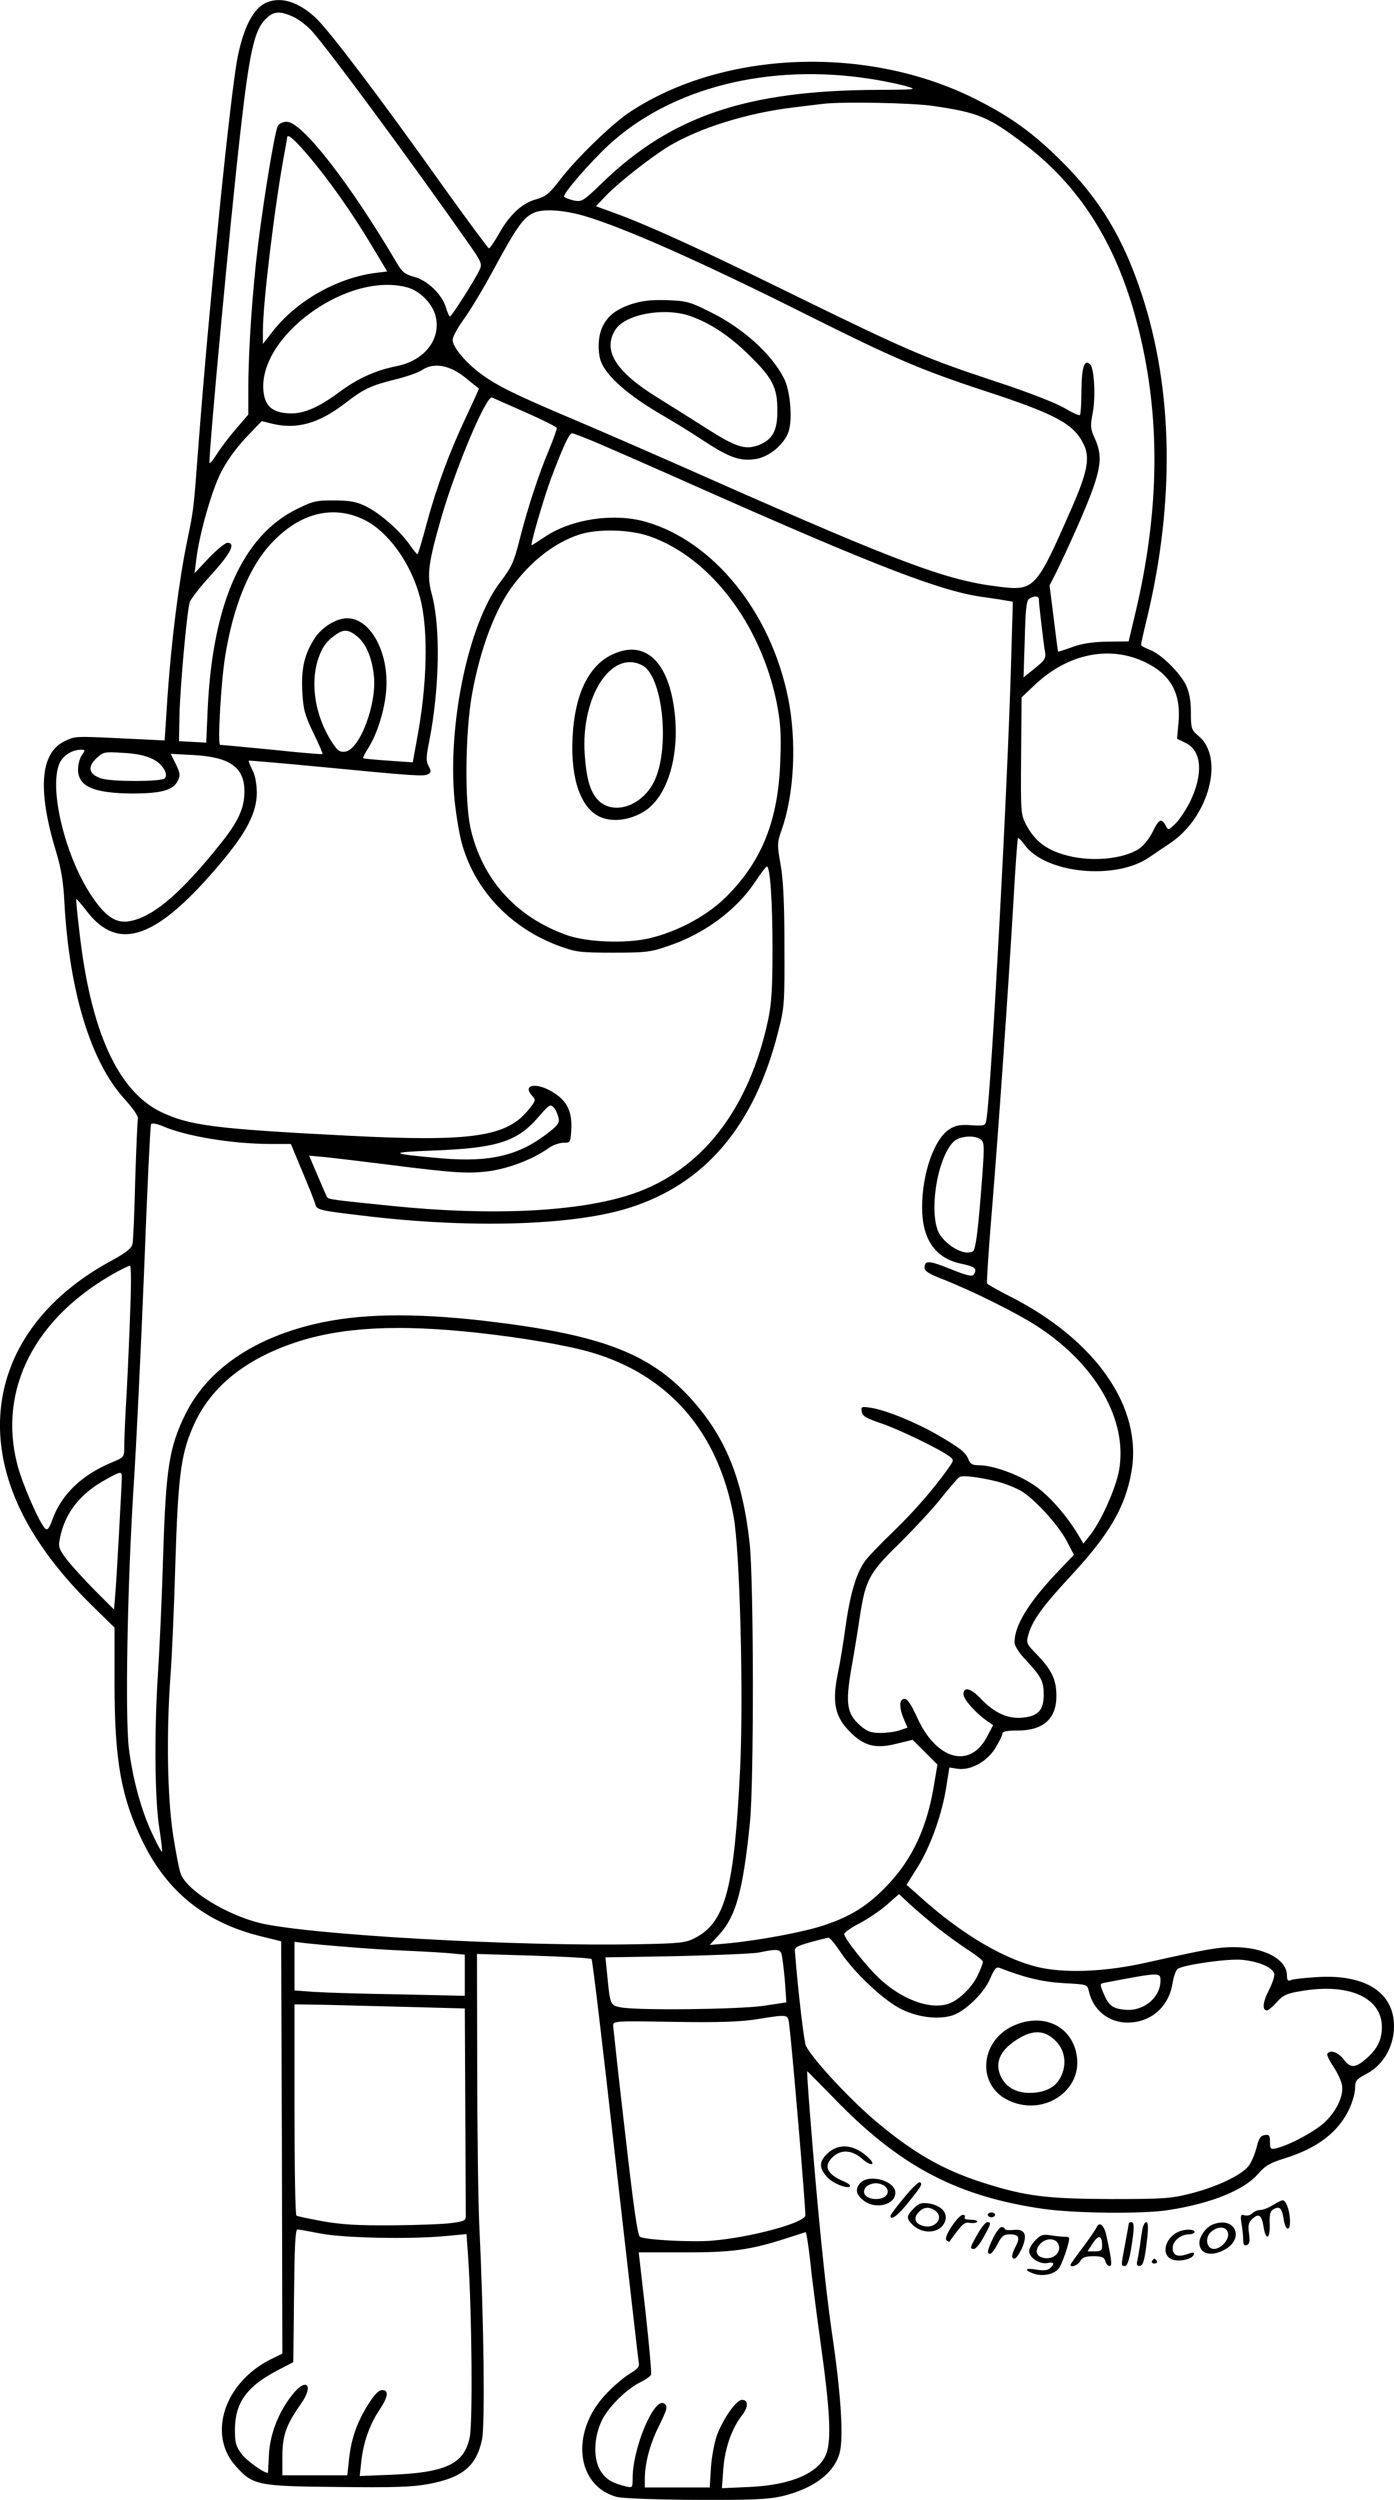 <?xml version="1.0" encoding="UTF-8"?>
<svg xmlns="http://www.w3.org/2000/svg" version="1.0" viewBox="0 0 573.078 1027.139" preserveAspectRatio="xMidYMid meet">
  <g transform="translate(-139.918,1142.031) scale(0.1,-0.1)" fill="#000000" stroke="none">
    <path d="M2495 11410 c-53 -22 -94 -100 -119 -225 -30 -152 -117 -1014 -161 -1595 -21 -277 -19 -259 -48 -400 -33 -163 -63 -401 -79 -629 l-12 -183 -166 8 c-206 10 -201 10 -247 -12 -99 -49 -110 -201 -33 -454 21 -69 30 -126 34 -209 20 -364 108 -653 246 -805 39 -43 59 -73 56 -84 -2 -9 -7 -123 -11 -252 -3 -129 -8 -246 -11 -260 -4 -19 -25 -36 -93 -73 -451 -247 -577 -681 -321 -1107 64 -106 143 -204 252 -311 l88 -86 0 -229 c0 -317 27 -468 115 -649 101 -207 256 -332 481 -389 l89 -22 3 -847 2 -847 -51 -25 c-188 -96 -257 -308 -141 -437 71 -79 88 -83 419 -86 231 -3 310 0 373 12 141 26 198 74 221 184 12 61 8 474 -11 867 -5 110 -9 409 -9 663 l-1 464 233 -7 c127 -4 235 -10 238 -14 4 -3 48 -373 98 -821 51 -448 94 -825 96 -837 4 -17 -4 -26 -39 -47 -23 -14 -68 -52 -99 -86 -144 -155 -119 -374 48 -419 23 -6 159 -11 325 -12 233 -1 298 2 354 15 129 31 214 94 237 178 17 62 5 246 -31 488 -28 190 -61 521 -92 918 -7 89 -12 162 -10 162 1 0 48 -48 105 -106 271 -282 506 -407 862 -459 129 -19 417 -22 520 -5 177 28 309 82 367 149 28 33 49 45 114 65 130 41 216 107 260 201 13 28 24 66 24 85 0 32 5 37 48 60 68 36 112 112 112 195 0 139 -118 214 -315 202 -49 -3 -98 -8 -107 -12 -14 -6 -18 -2 -18 18 0 67 -94 117 -219 117 -64 0 -110 -8 -361 -64 -156 -35 -310 -43 -420 -23 -149 28 -336 137 -514 299 l-50 44 47 75 c52 84 100 218 117 331 l12 76 33 -5 c53 -8 119 27 155 83 16 26 30 54 30 61 0 9 18 13 63 13 106 0 160 49 159 144 0 65 -20 106 -80 168 -45 46 -45 48 -34 86 17 56 59 114 172 236 159 171 224 282 250 426 49 267 -146 547 -507 728 -45 23 -84 45 -86 49 -2 5 6 134 19 288 28 341 68 916 89 1274 8 145 17 266 19 268 2 2 14 -10 26 -26 84 -120 375 -149 514 -53 22 15 60 41 86 58 159 107 224 350 117 440 -30 25 -32 30 -32 98 0 49 -7 83 -20 111 -25 52 -105 130 -150 146 -19 7 -35 16 -35 20 0 4 11 54 25 111 114 476 107 935 -21 1326 -76 233 -174 395 -333 552 -116 115 -206 180 -351 253 -443 223 -1035 201 -1420 -52 -73 -48 -217 -187 -285 -275 -47 -61 -61 -73 -100 -84 -58 -15 -111 -64 -154 -141 -19 -34 -38 -61 -42 -61 -3 0 -89 116 -190 257 -260 366 -469 641 -523 691 -71 65 -141 87 -201 62z m110 -59 c22 -10 56 -36 76 -58 69 -76 408 -536 643 -871 54 -77 58 -86 47 -110 -18 -39 -115 -192 -122 -192 -3 0 -11 17 -17 38 -16 53 -76 111 -131 125 -37 10 -49 20 -70 56 -194 329 -390 581 -453 581 -16 0 -31 -7 -37 -18 -12 -23 -55 -280 -81 -487 -23 -188 -40 -435 -40 -589 l0 -109 -49 -57 c-27 -31 -63 -78 -80 -105 -17 -27 -31 -43 -31 -36 0 71 85 985 126 1346 38 339 58 430 105 477 32 32 58 35 114 9z m2380 -256 c50 -8 113 -21 140 -29 48 -14 43 -14 -125 -15 -530 -3 -839 -107 -1121 -378 -84 -81 -87 -83 -123 -76 -20 5 -37 12 -38 16 -1 16 105 138 182 210 257 238 663 340 1085 272z m250 -110 c185 -27 227 -44 373 -155 229 -172 381 -412 465 -735 99 -376 96 -769 -9 -1205 l-25 -105 -87 -1 c-60 -1 -105 -8 -144 -22 -32 -12 -58 -20 -59 -19 -1 1 -9 63 -18 137 l-17 135 28 55 c15 30 51 107 79 170 105 237 117 295 79 379 -18 39 -19 50 -9 103 13 65 7 184 -10 201 -24 24 -35 -11 -36 -107 0 -52 -3 -97 -6 -101 -4 -3 -33 10 -66 30 -35 20 -147 64 -272 105 -296 98 -361 125 -831 355 -391 192 -612 293 -758 345 l-63 23 43 45 c52 54 184 157 256 201 126 76 327 138 514 160 51 6 107 13 123 15 85 9 360 4 450 -9z m-2570 -202 c88 -104 180 -235 260 -368 l66 -110 -48 -6 c-162 -21 -330 -118 -428 -247 l-35 -45 0 55 c0 117 51 533 90 737 5 29 10 55 10 57 0 17 29 -8 85 -73z m1133 -249 c162 -47 479 -187 922 -409 352 -176 463 -224 725 -310 297 -97 370 -137 410 -222 26 -54 14 -114 -50 -260 -149 -339 -152 -342 -309 -322 -208 26 -403 99 -1170 438 -209 93 -469 206 -576 251 -234 99 -309 136 -375 185 -63 47 -115 110 -115 139 0 12 20 49 44 82 24 32 81 126 125 208 95 175 122 213 165 232 37 17 120 12 204 -12z m-723 -295 c50 -14 100 -64 114 -114 26 -96 -43 -186 -159 -209 -89 -18 -159 -50 -235 -106 -93 -69 -157 -95 -222 -87 -56 6 -83 31 -90 84 -30 227 344 501 592 432z m238 -371 c28 -23 53 -43 55 -44 1 0 -22 -52 -52 -115 -69 -147 -119 -280 -162 -437 -18 -69 -36 -127 -38 -129 -1 -2 -16 15 -31 37 -40 58 -125 133 -182 160 -38 19 -65 24 -129 24 -73 1 -87 -2 -156 -36 -222 -110 -345 -388 -365 -821 l-6 -138 -56 3 -56 3 2 110 c3 114 30 418 42 460 3 13 43 64 89 114 79 87 102 131 66 131 -9 0 -43 -28 -76 -62 l-59 -63 7 55 c11 99 62 280 100 356 24 48 61 100 103 145 l66 69 45 -11 c100 -24 192 2 300 86 74 57 103 71 203 96 46 11 98 29 113 40 48 31 113 19 177 -33z m247 -142 c68 -30 126 -59 128 -64 1 -5 -13 -44 -31 -88 -43 -101 -89 -242 -122 -372 -23 -91 -32 -111 -79 -173 -131 -171 -218 -587 -188 -897 7 -66 21 -150 33 -188 57 -190 204 -341 401 -412 66 -24 86 -26 218 -26 131 0 153 2 225 27 150 50 282 148 360 266 22 33 43 61 47 61 13 0 23 -141 23 -340 0 -160 -4 -223 -18 -290 -79 -369 -274 -619 -557 -715 -218 -74 -579 -92 -995 -49 -230 23 -255 27 -260 34 -3 4 -21 45 -40 90 l-35 82 67 -6 c38 -4 154 -18 258 -31 276 -35 331 -38 420 -26 80 12 176 49 238 93 18 13 46 23 62 23 30 0 30 1 33 60 3 73 -21 117 -83 152 -65 37 -118 25 -79 -18 17 -18 16 -21 -13 -57 -90 -113 -234 -134 -743 -108 -546 28 -651 41 -770 98 -176 86 -288 331 -334 737 -9 74 -15 136 -13 137 1 2 21 -21 44 -51 131 -169 289 -111 550 200 108 128 148 208 148 290 -1 38 -7 72 -19 93 -9 19 -16 35 -14 37 2 1 131 -10 288 -25 396 -38 433 -41 450 -30 12 7 12 13 1 33 -11 20 -10 38 3 103 42 214 47 470 10 604 -21 78 -14 128 41 319 61 208 184 498 207 488 7 -3 69 -31 138 -61z m298 -127 c53 -23 237 -103 407 -179 749 -332 1012 -433 1185 -454 30 -4 68 -10 84 -13 l29 -5 -7 -242 c-14 -512 -81 -1748 -101 -1882 -5 -30 -5 -30 -63 -27 -44 3 -64 0 -89 -16 -63 -39 -113 -182 -113 -321 0 -132 54 -210 161 -232 57 -12 67 -20 51 -45 -6 -9 -31 -3 -95 23 -89 36 -107 37 -107 5 0 -13 20 -26 73 -46 118 -46 306 -139 392 -195 240 -157 370 -384 335 -589 -13 -76 -77 -218 -124 -274 l-23 -29 -23 39 c-49 81 -123 164 -181 202 -65 44 -169 81 -225 81 -27 0 -36 5 -43 23 -12 30 -32 46 -126 101 -90 52 -212 102 -275 112 -39 6 -42 5 -38 -16 2 -18 18 -27 83 -49 75 -26 238 -105 278 -135 18 -14 18 -16 -5 -48 -59 -84 -143 -180 -224 -258 -49 -47 -101 -101 -116 -120 -38 -50 -64 -138 -83 -275 -9 -66 -23 -151 -31 -188 -25 -122 -13 -180 50 -243 57 -58 106 -70 192 -48 l65 16 51 -51 51 -51 -13 -77 c-28 -178 -89 -310 -192 -418 -79 -83 -149 -128 -261 -165 -82 -28 -271 -63 -401 -75 l-69 -6 40 44 c67 73 97 179 125 457 17 167 16 990 -1 1150 -30 270 -101 441 -248 601 -170 183 -373 258 -848 313 -292 33 -511 29 -693 -14 -257 -61 -442 -190 -531 -371 -66 -134 -80 -221 -91 -579 -5 -168 -15 -384 -21 -480 -16 -238 -14 -522 5 -640 8 -52 13 -96 11 -98 -2 -2 -20 31 -39 72 -45 94 -81 225 -97 353 -16 130 -6 679 20 1083 11 168 30 567 43 888 12 320 25 587 28 593 4 6 23 3 51 -9 96 -41 284 -72 444 -72 l80 0 47 -113 c26 -61 50 -122 53 -133 6 -25 14 -27 191 -48 440 -54 866 -42 1098 31 313 98 516 336 614 723 26 101 27 115 26 355 0 177 -5 275 -16 334 -14 80 -14 88 4 140 53 149 63 367 27 544 -71 352 -306 643 -584 723 -132 38 -306 12 -415 -61 -29 -19 -53 -35 -55 -35 -7 0 47 185 79 273 50 132 75 187 87 187 6 0 54 -19 107 -41z m-962 -314 c99 -49 192 -177 230 -320 35 -132 30 -359 -14 -589 l-16 -88 -101 7 c-55 4 -101 8 -103 10 -2 2 8 21 22 43 37 59 67 157 73 237 12 154 -65 295 -160 295 -46 0 -106 -37 -136 -85 -41 -65 -54 -122 -49 -218 4 -72 10 -94 45 -167 23 -47 40 -86 38 -88 -1 -2 -95 6 -208 18 -113 11 -208 20 -213 20 -11 0 4 262 21 365 33 204 98 363 186 459 117 128 255 164 385 101z m1176 -69 c246 -87 452 -357 519 -677 17 -87 20 -127 16 -244 -8 -243 -74 -410 -219 -556 -80 -81 -205 -148 -324 -175 -97 -21 -252 -15 -334 14 -210 74 -350 231 -397 442 -24 112 -21 388 6 544 34 191 97 358 173 456 76 99 167 169 263 202 76 27 213 24 297 -6z m1598 -259 c0 -16 18 -173 25 -213 5 -28 0 -36 -41 -69 l-47 -38 5 157 c3 123 7 159 18 166 21 14 40 12 40 -3z m-2802 -152 c36 -30 60 -86 68 -159 14 -116 -58 -307 -118 -314 -23 -3 -32 4 -58 45 -64 102 -85 229 -55 329 16 52 35 79 75 107 33 23 53 21 88 -8z m3240 -106 c105 -51 147 -128 136 -249 l-6 -65 35 -17 c67 -32 74 -128 18 -243 -17 -33 -43 -73 -60 -89 -29 -28 -29 -28 -40 -7 -17 31 -28 26 -53 -26 -13 -27 -38 -58 -56 -70 -69 -45 -208 -56 -313 -23 -73 22 -117 58 -151 121 -22 43 -23 49 -21 284 l2 240 55 52 c136 128 308 163 454 92z m-4372 -381 c-9 -12 -16 -39 -16 -59 0 -70 64 -98 223 -99 121 0 170 14 188 54 10 20 8 32 -9 67 l-21 42 93 -5 c151 -8 211 -51 210 -151 0 -68 -26 -124 -102 -218 -153 -191 -262 -286 -354 -310 -65 -18 -109 7 -170 97 -106 155 -175 426 -138 538 12 38 50 65 93 66 17 0 17 -2 3 -22z m292 -17 c40 -20 65 -62 48 -79 -14 -14 -220 -14 -261 0 -51 17 -58 47 -18 84 27 25 32 26 108 21 55 -3 94 -11 123 -26z m1650 -1434 c6 -6 13 -24 17 -38 5 -22 -1 -31 -42 -63 -120 -94 -240 -122 -438 -105 -218 19 -224 25 -35 32 262 10 345 36 432 137 47 54 50 56 66 37z m1754 -129 c15 -12 15 -30 -1 -231 -13 -161 -22 -221 -32 -228 -30 -18 -95 13 -133 64 -52 70 -19 314 53 386 24 24 87 29 113 9z m-3497 -690 c-3 -95 -10 -252 -15 -348 -6 -96 -10 -196 -10 -221 0 -46 0 -46 -50 -67 -124 -51 -208 -132 -245 -234 -13 -36 -20 -46 -29 -39 -23 19 -96 186 -116 265 -79 309 73 604 405 788 28 15 54 28 59 28 4 0 5 -77 1 -172z m1430 -104 c182 -20 364 -51 464 -80 319 -93 522 -326 586 -674 26 -142 41 -732 27 -1034 -24 -495 -60 -633 -185 -698 -38 -20 -60 -23 -236 -26 -496 -10 -1362 39 -1557 88 -137 35 -293 131 -321 199 -7 16 -21 91 -33 167 -23 158 -27 414 -10 648 6 77 15 284 20 460 11 351 22 446 70 558 68 163 210 281 422 352 191 64 424 76 753 40z m-1465 -591 c0 -30 -20 -393 -26 -472 l-6 -74 -74 74 c-41 41 -93 98 -116 126 -36 47 -40 57 -33 90 19 104 82 185 185 242 64 36 70 37 70 14z m3595 -19 c33 -8 78 -26 101 -39 56 -33 153 -139 189 -207 l29 -56 -79 -83 c-110 -118 -165 -209 -165 -276 0 -15 18 -44 49 -76 61 -66 71 -85 71 -140 0 -63 -23 -88 -86 -94 -62 -6 -116 19 -172 77 -41 44 -72 52 -72 19 0 -21 52 -79 99 -111 l23 -16 -27 -51 c-71 -130 -208 -90 -286 84 -24 52 -39 75 -51 75 -22 0 -24 -34 -3 -83 l15 -35 -32 -11 c-17 -6 -53 -11 -79 -11 -40 0 -55 6 -84 31 -54 48 -61 88 -36 233 12 67 28 165 36 220 23 147 39 176 165 298 59 59 136 141 170 185 35 43 67 81 73 84 12 9 76 1 152 -17z m-240 -1836 c39 -30 96 -72 128 -92 31 -20 57 -41 57 -46 0 -6 -9 -30 -21 -55 -22 -48 -75 -100 -116 -116 -74 -28 -187 11 -282 96 -56 51 -151 170 -151 189 0 6 28 26 63 44 34 18 85 52 112 76 l50 44 45 -42 c25 -23 77 -67 115 -98z m-400 -99 c56 -84 179 -200 250 -234 68 -34 154 -44 211 -25 53 18 128 91 154 151 17 40 25 49 38 44 102 -40 177 -58 264 -63 95 -5 97 -5 103 -31 17 -79 81 -131 160 -131 95 0 169 65 184 159 5 29 14 57 22 62 28 17 202 42 263 37 66 -6 123 -29 133 -55 4 -9 -6 -40 -21 -69 -26 -50 -29 -84 -8 -84 5 0 23 15 40 34 26 29 41 36 103 46 195 33 329 -28 329 -148 0 -53 -18 -90 -65 -131 -45 -39 -65 -39 -93 -1 -21 28 -55 40 -66 22 -3 -5 8 -28 25 -53 16 -24 32 -58 35 -75 8 -45 -23 -111 -76 -158 -42 -37 -138 -88 -192 -102 -26 -6 -28 -4 -28 26 0 26 -3 31 -21 28 -17 -2 -25 -14 -34 -51 -7 -27 -21 -61 -32 -75 -28 -38 -131 -87 -238 -114 -81 -21 -113 -23 -330 -23 -266 1 -351 12 -524 67 -160 51 -281 119 -431 244 -108 89 -268 260 -298 319 -7 16 -31 211 -45 389 -2 14 11 22 63 36 36 10 70 18 75 19 6 0 28 -27 50 -60z m-2030 22 c66 -6 179 -13 250 -16 72 -3 154 -8 183 -11 l52 -5 0 -85 0 -84 -267 6 c-148 2 -305 7 -350 10 l-83 6 0 100 0 100 48 -6 c26 -3 101 -10 167 -15z m1788 -33 c3 -13 9 -62 13 -109 l6 -86 -93 -14 c-102 -15 -526 -20 -590 -6 -41 8 -42 11 -54 138 l-7 67 293 5 c162 4 314 10 339 15 75 16 87 14 93 -10z m1557 -105 c0 -71 -71 -129 -148 -120 -50 5 -65 17 -87 69 -15 37 -15 38 7 42 225 43 228 43 228 9z m-3082 -109 l222 -6 2 -409 c1 -225 2 -421 2 -436 1 -26 -2 -29 -54 -36 -30 -5 -140 -9 -245 -10 -146 -1 -213 3 -290 17 -55 10 -103 20 -107 23 -5 2 -8 199 -8 436 l0 432 127 -2 c71 -2 228 -6 351 -9z m1556 -76 c12 -95 66 -731 66 -780 0 -30 -224 -91 -384 -104 -82 -7 -276 3 -296 16 -10 6 -27 129 -61 427 -27 230 -48 428 -49 439 0 21 1 21 248 17 181 -3 271 0 337 10 140 22 133 23 139 -25z m-1925 -855 c95 -18 364 -24 512 -10 l86 8 7 -98 c15 -228 19 -677 6 -738 -23 -109 -98 -144 -324 -153 l-128 -5 7 64 c9 77 34 148 75 209 35 53 39 80 10 80 -14 0 -32 -19 -56 -57 -46 -72 -71 -142 -80 -227 l-7 -66 -133 0 -134 0 0 78 c0 86 17 132 76 215 55 77 23 112 -35 38 -56 -70 -91 -160 -96 -242 -2 -41 -4 -75 -4 -77 -3 -12 -86 45 -108 75 -24 32 -28 45 -28 102 1 109 48 175 173 241 l67 35 3 273 c2 197 5 272 14 272 6 0 50 -8 97 -17z m2010 -105 c6 -62 27 -224 46 -361 36 -257 42 -378 22 -436 -29 -81 -143 -131 -316 -139 l-114 -5 6 83 c7 84 35 163 77 217 26 33 26 63 0 63 -23 0 -75 -72 -103 -144 -10 -28 -22 -88 -25 -133 l-5 -83 -133 0 -134 0 0 34 c0 63 20 141 55 212 38 77 41 89 24 99 -41 26 -129 -183 -129 -307 0 -39 -1 -40 -27 -34 -57 14 -83 29 -105 64 -29 48 -29 129 2 200 25 58 104 137 165 166 20 10 38 23 41 30 2 6 -8 122 -23 257 l-28 245 185 0 c197 -1 275 10 423 58 40 13 75 24 78 25 3 1 11 -50 18 -111z M3996 10171 c-66 -22 -102 -51 -122 -98 -17 -38 -18 -101 -4 -139 24 -61 113 -139 251 -219 45 -26 122 -73 171 -106 106 -69 148 -84 213 -75 57 9 118 60 136 113 17 51 7 169 -19 219 -51 100 -167 205 -300 271 -86 43 -99 47 -180 50 -66 2 -101 -2 -146 -16z m240 -49 c83 -29 163 -82 244 -162 96 -94 115 -132 115 -227 0 -84 -20 -119 -78 -142 -55 -20 -93 -8 -218 72 -63 40 -150 95 -194 122 -174 107 -229 194 -177 279 39 65 201 95 308 58z M3910 8728 c-94 -48 -149 -166 -157 -338 -9 -171 35 -293 115 -327 52 -22 121 -12 179 23 99 62 150 238 123 427 -28 200 -128 282 -260 215z m129 -41 c83 -42 115 -329 53 -470 -48 -108 -172 -151 -236 -82 -31 34 -46 86 -53 186 -16 237 109 431 236 366z M5563 3096 c-135 -63 -148 -240 -23 -303 145 -74 313 36 285 186 -22 120 -141 173 -262 117z m166 -52 c42 -35 56 -87 39 -138 -17 -51 -54 -78 -116 -84 -66 -6 -115 18 -138 66 -26 55 -5 106 61 149 63 42 111 44 154 7z M4799 2570 c-33 -32 -33 -57 0 -94 20 -24 78 -49 93 -40 6 4 -4 13 -23 21 -71 30 -86 64 -46 101 34 32 79 29 121 -8 37 -33 60 -26 23 7 -58 54 -123 59 -168 13z M4936 2451 c-23 -25 -18 -49 16 -74 49 -36 128 -15 128 34 0 49 -108 79 -144 40z m105 -17 c20 -24 -1 -49 -41 -49 -40 0 -61 25 -41 49 8 9 26 16 41 16 15 0 33 -7 41 -16z M5116 2391 c-31 -37 -56 -71 -56 -75 0 -21 31 2 71 52 57 71 62 79 50 86 -5 3 -34 -25 -65 -63z M6632 2360 c-18 -11 -41 -20 -52 -20 -10 0 -25 -6 -32 -13 -7 -8 -21 -12 -32 -9 -17 5 -18 1 -13 -34 4 -21 7 -51 7 -66 0 -20 4 -26 15 -22 11 4 13 16 9 47 -5 34 -2 46 14 61 27 24 38 15 46 -34 9 -58 27 -50 25 11 -2 35 2 53 12 60 27 17 38 9 45 -36 8 -56 30 -55 26 0 -3 40 -17 75 -30 75 -4 0 -22 -9 -40 -20z M5156 2347 c-31 -31 -32 -41 -6 -67 43 -43 117 -36 134 13 13 35 -14 65 -66 74 -30 4 -41 1 -62 -20z m88 -10 c38 -28 1 -75 -48 -63 -35 9 -43 32 -21 56 21 23 44 25 69 7z M5460 2320 c0 -5 7 -10 15 -10 8 0 15 5 15 10 0 6 -7 10 -15 10 -8 0 -15 -4 -15 -10z M5312 2273 c-20 -30 -28 -51 -22 -57 5 -5 11 -8 13 -5 51 71 61 81 83 76 14 -2 27 0 30 4 3 5 -9 9 -26 9 -18 0 -29 4 -25 10 3 6 0 10 -8 10 -8 0 -28 -21 -45 -47z M5418 2241 c-32 -56 -33 -61 -15 -61 8 0 26 22 40 49 31 55 32 61 15 61 -7 0 -25 -22 -40 -49z M6040 2286 c0 -2 -7 -40 -15 -83 -18 -95 -18 -93 -1 -93 9 0 17 23 25 69 14 86 14 111 1 111 -5 0 -10 -2 -10 -4z M6096 2263 c-3 -16 -8 -48 -11 -73 -4 -25 -9 -53 -11 -62 -3 -11 0 -18 9 -18 16 0 22 22 33 118 4 41 3 62 -4 62 -6 0 -13 -12 -16 -27z M6384 2280 c-27 -11 -54 -48 -54 -75 0 -45 46 -58 100 -30 90 46 47 143 -46 105z m64 -37 c4 -26 -30 -63 -58 -63 -32 0 -39 49 -10 72 30 24 64 20 68 -9z M5907 2268 c-3 -7 -28 -44 -56 -81 -28 -37 -51 -70 -51 -72 0 -14 31 -2 40 15 8 15 21 20 54 20 35 0 45 -4 49 -20 3 -11 11 -20 17 -20 12 0 11 16 -12 123 -9 45 -30 62 -41 35z m23 -75 c0 -19 -6 -23 -30 -23 l-30 0 22 34 c24 36 38 32 38 -11z M5482 2225 c-24 -50 -27 -65 -12 -65 5 0 19 18 30 40 17 33 26 40 50 40 38 0 44 -13 25 -49 -18 -35 -19 -51 -5 -51 6 0 19 19 30 42 25 56 13 82 -36 76 -19 -2 -34 0 -34 4 0 4 -6 8 -13 8 -7 0 -23 -20 -35 -45z M6250 2253 c-58 -21 -81 -94 -35 -115 28 -13 86 -1 92 19 4 10 -3 10 -26 2 -40 -14 -61 -6 -61 25 0 28 33 56 67 56 13 0 23 5 23 10 0 11 -35 12 -60 3z M5656 2216 c-14 -14 -26 -34 -26 -45 0 -27 43 -55 75 -49 28 6 32 -3 10 -22 -9 -8 -28 -10 -55 -5 -46 8 -53 -1 -13 -16 38 -14 90 -3 107 24 8 12 21 46 30 74 15 52 15 53 -7 53 -12 0 -39 3 -59 6 -31 5 -41 2 -62 -20z m93 -14 c16 -30 -13 -64 -52 -60 -38 4 -47 30 -21 59 22 24 60 25 73 1z M6135 2130 c-3 -5 1 -10 10 -10 9 0 13 5 10 10 -3 6 -8 10 -10 10 -2 0 -7 -4 -10 -10z"></path>
  </g>
</svg>
